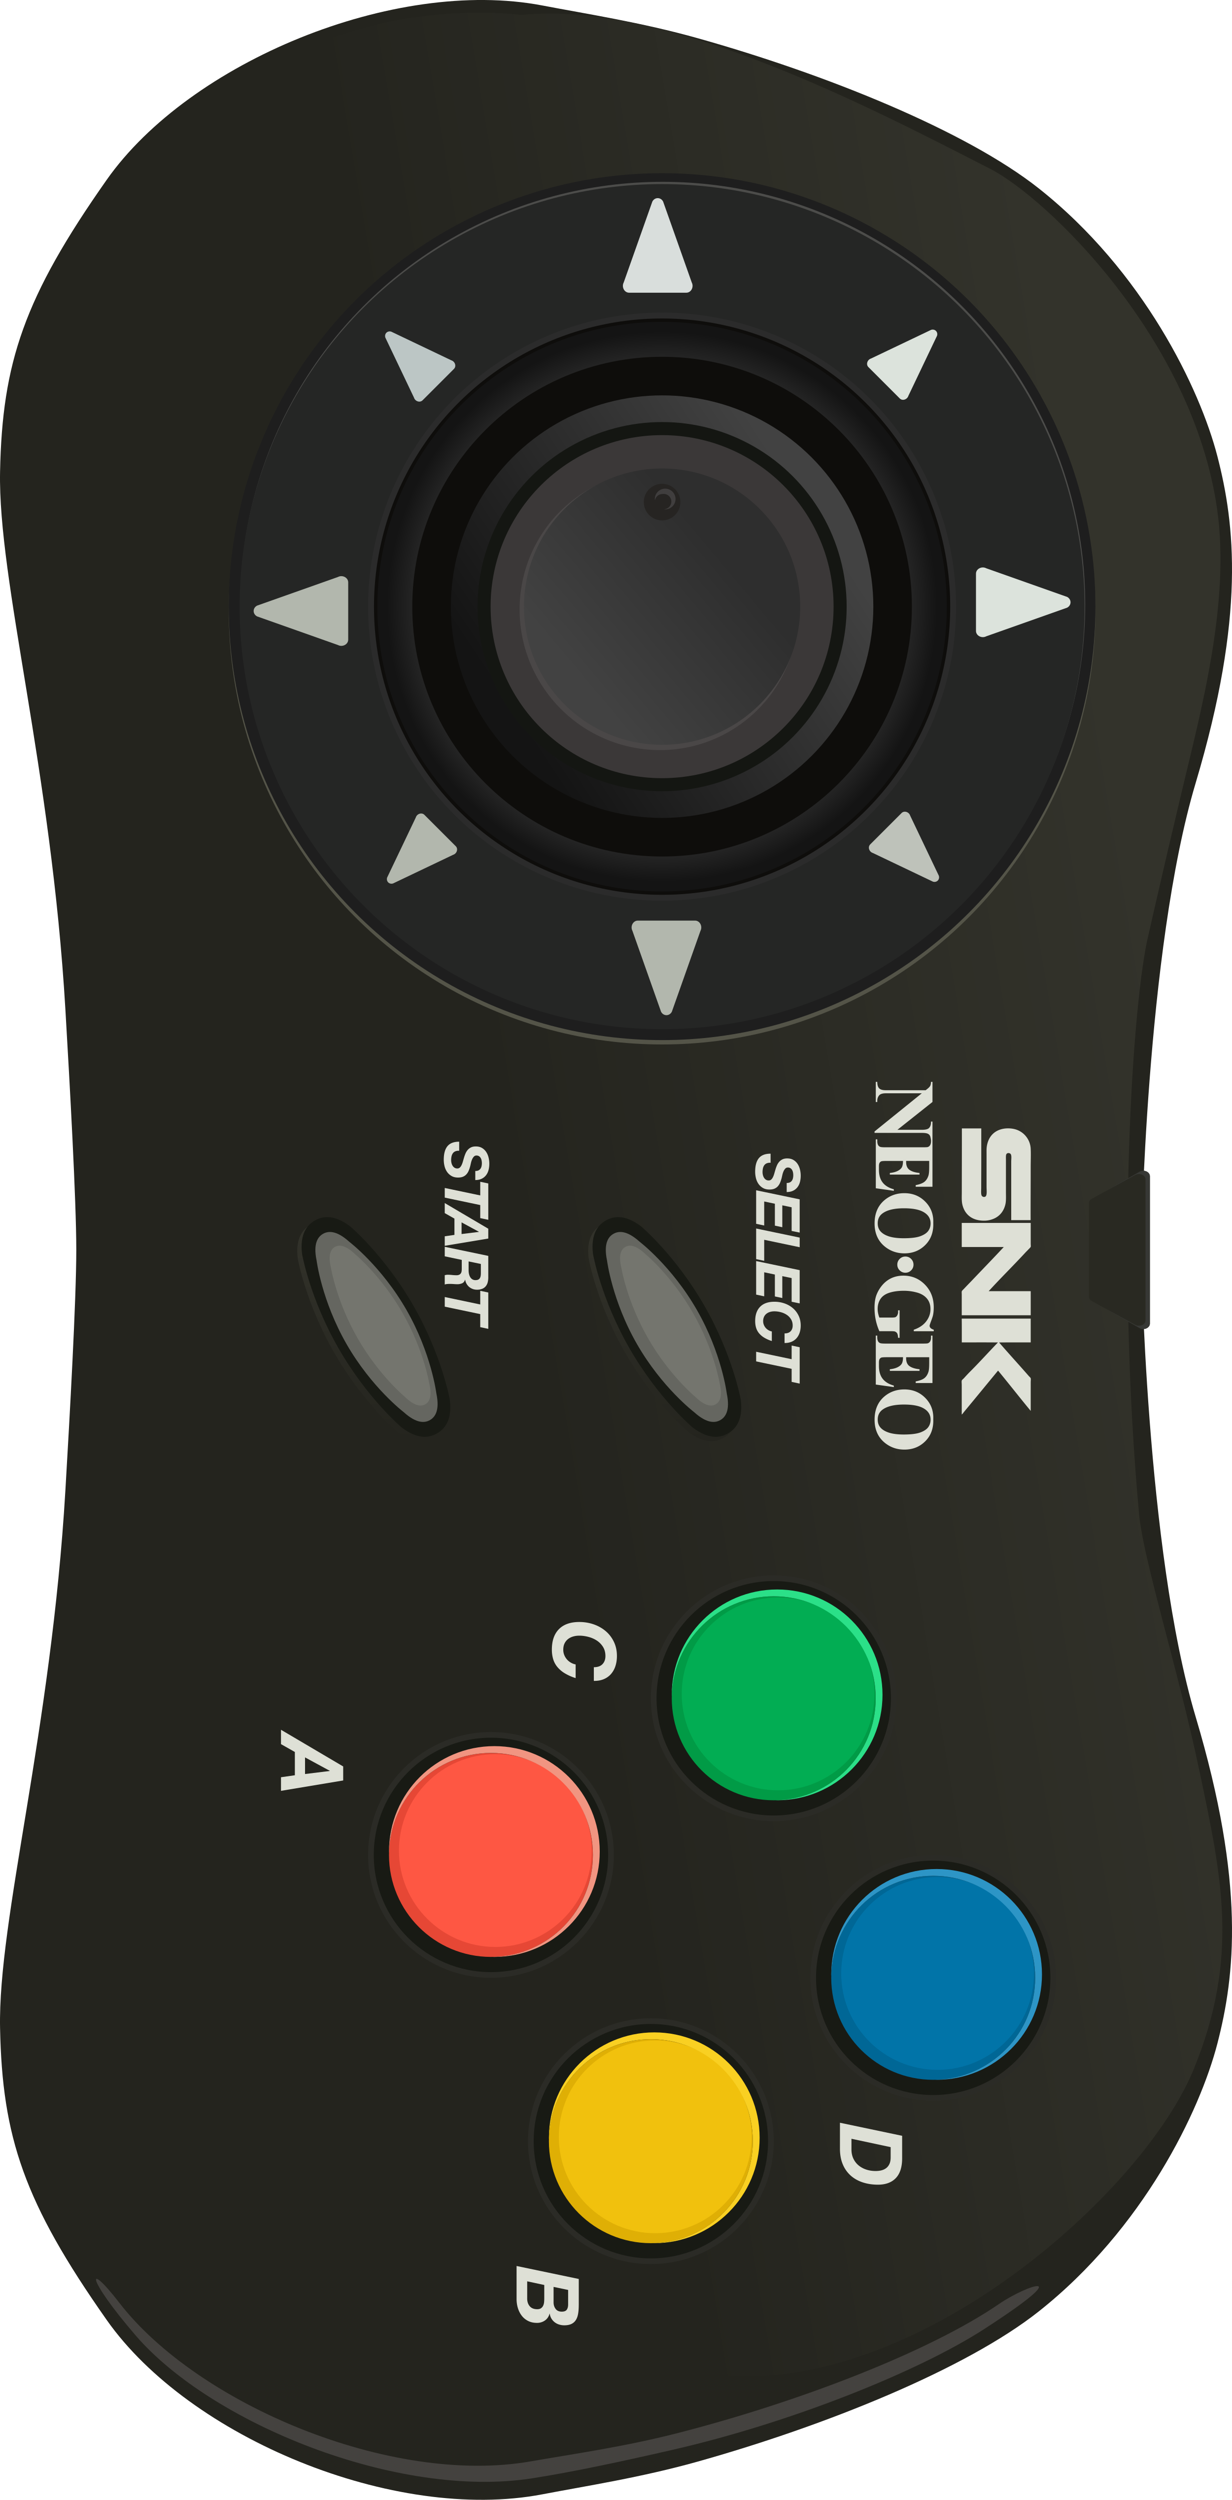 <svg xmlns="http://www.w3.org/2000/svg" viewBox="0 0 167.523 339.845"><path d="M73.742 339.1c6.126-1.171 13.458-2.298 21.096-4.441 17.466-4.9 36.53-12.604 46.419-20.433 14.214-11.252 21.913-27.243 24.282-36.423 2.369-9.18 3.85-21.617-2.961-44.418s-7.403-63.463-7.403-63.463.592-40.662 7.403-63.463 5.33-35.238 2.961-44.418-10.068-25.17-24.282-36.423c-9.889-7.829-28.953-15.534-46.419-20.433C87.2 3.043 79.868 1.915 73.742.744c-20.136-3.85-47.971 7.699-59.224 23.689S.305 49.308.009 64.114s6.953 40.317 8.884 73.141c.592 10.068 1.481 25.95 1.481 32.667s-.888 22.599-1.481 32.667C6.962 235.413-.287 260.924.009 275.73s3.257 23.689 14.51 39.68c11.252 15.991 39.087 27.539 59.223 23.69z" fill="#24241e"/><linearGradient id="a" gradientUnits="userSpaceOnUse" x1="78.078" y1="108.133" x2="93.533" y2="199.629" gradientTransform="rotate(90 98.795 169.922)"><stop offset="0" stop-color="#33332b"/><stop offset="1" stop-color="#24241e"/></linearGradient><path d="M155.964 127.977s1.766-7.906 4.738-20.407c2.6-10.939 6.602-25.648 4.803-38.323-3.306-23.284-23.207-42.375-30.861-46.293-16.583-8.489-44.108-22.9-63.708-20.926-.345.035-47.477-6.974-57.885 44.22s24.184 85.688 36.856 127.813c8.404 27.935-3.453 78.884 3.79 110.754 3.078 13.546 24.299 38.016 47.288 38.257 26.264.275 54.721-25.699 61.297-41.681 6.317-15.352 3.82-26.351.791-40.732-2.947-13.99-7.62-28.627-8.189-34.857-3.061-33.505-1.09-67.374 1.08-77.825z" fill="url(#a)"/><circle cx="90.029" cy="83.066" r="58.927" fill="#545448"/><circle cx="90.029" cy="82.473" r="58.927" fill="#1e1e1e"/><circle cx="90.115" cy="82.164" r="57.447" fill="#4c4c4a"/><circle cx="90.029" cy="82.473" r="57.447" fill="#252625"/><circle cx="90.029" cy="82.473" r="39.976" fill="#2b2b2b"/><circle cx="90.029" cy="82.473" r="39.176" fill="#0e0d0b"/><radialGradient id="b" cx="11.346" cy="178.688" r="38.717" gradientTransform="rotate(90 98.795 169.922)" gradientUnits="userSpaceOnUse"><stop offset=".709" stop-color="#424242"/><stop offset=".966" stop-color="#141414"/></radialGradient><path d="M128.745 82.473c0-21.383-17.334-38.717-38.717-38.717S51.311 61.09 51.311 82.473s17.334 38.717 38.717 38.717 38.717-17.334 38.717-38.717zm-72.687 0c0-18.761 15.209-33.97 33.97-33.97s33.97 15.209 33.97 33.97-15.209 33.97-33.97 33.97-33.97-15.208-33.97-33.97z" fill="url(#b)"/><linearGradient id="c" gradientUnits="userSpaceOnUse" x1="-3.653" y1="156.116" x2="26.255" y2="201.126" gradientTransform="rotate(90 98.795 169.922)"><stop offset=".054" stop-color="#424242"/><stop offset=".966" stop-color="#141414"/></linearGradient><circle cx="90.029" cy="82.473" r="28.723" fill="url(#c)"/><circle cx="90.029" cy="82.473" r="25.096" fill="#141612"/><circle cx="90.029" cy="82.473" r="23.319" fill="#3b3838"/><ellipse transform="rotate(-38.765 89.596 83)" cx="89.599" cy="83" rx="18.889" ry="19.03" fill="#4a4747"/><linearGradient id="d" gradientUnits="userSpaceOnUse" x1="20.919" y1="190.107" x2="4.534" y2="170.563" gradientTransform="rotate(90 98.795 169.922)"><stop offset="0" stop-color="#424242"/><stop offset="1" stop-color="#2e2e2e"/></linearGradient><circle cx="90.029" cy="82.473" r="18.781" fill="url(#d)"/><circle cx="90.029" cy="68.26" r="2.488" fill="#262422"/><path d="M90.084 67.162a1.04 1.04 0 1 1 .183 2.067c.06.008.12.018.182.018a1.407 1.407 0 1 0-1.407-1.407c0 .062.01.122.018.182a1.04 1.04 0 0 1 1.024-.86z" fill="#403e3e"/><path d="M145.101 82.613l-10.992 3.891c-.622.325-1.399-.081-1.399-.732V77.99c0-.651.777-1.057 1.399-.732l10.992 3.891c.622.325.622 1.139 0 1.464z" fill="#dce3dc"/><path d="M89.889 137.545l-3.891-10.992c-.325-.622.081-1.399.732-1.399h7.783c.651 0 1.057.777.732 1.399l-3.891 10.992c-.326.622-1.14.622-1.465 0zM34.957 82.333l10.992-3.891c.622-.325 1.399.081 1.399.732v7.783c0 .651-.777 1.057-1.399.732l-10.992-3.891c-.622-.326-.622-1.139 0-1.465z" fill="#b2b7ad"/><path d="M90.169 27.402l3.891 10.992c.325.622-.081 1.399-.732 1.399h-7.783c-.651 0-1.057-.777-.732-1.399l3.891-10.992c.326-.622 1.139-.622 1.465 0z" fill="#d9dedc"/><path d="M127.415 45.645l-3.895 8.163c-.163.52-.812.723-1.169.366l-4.269-4.269c-.357-.357-.154-1.006.366-1.169l8.163-3.895c.521-.162.967.284.804.804z" fill="#dce3dc"/><path d="M126.857 119.86l-8.163-3.895c-.52-.163-.723-.812-.366-1.169l4.269-4.269c.357-.357 1.006-.154 1.169.366l3.895 8.163c.162.52-.284.966-.804.804z" fill="#bec2ba"/><path d="M52.642 119.302l3.895-8.163c.163-.52.812-.723 1.169-.366l4.269 4.269c.357.357.154 1.006-.366 1.169l-8.163 3.895c-.52.162-.966-.284-.804-.804z" fill="#b2b7ad"/><path d="M53.2 45.087l8.163 3.895c.52.163.723.812.366 1.169L57.46 54.42c-.357.357-1.006.154-1.169-.366l-3.895-8.163c-.162-.521.285-.967.804-.804z" fill="#bcc6c5"/><linearGradient id="e" gradientUnits="userSpaceOnUse" x1="94.929" y1="178.626" x2="124.794" y2="178.626" gradientTransform="rotate(90 98.795 169.922)"><stop offset="0" stop-color="#33332b"/><stop offset="1" stop-color="#24241e"/></linearGradient><path d="M85.012 183.908c3.923 6.827 8.574 10.746 8.574 10.746 2.276 1.736 3.856 1.358 4.818.805.962-.553 2.085-1.728 1.731-4.568 0 0-1.043-5.992-4.966-12.819-3.923-6.827-8.574-10.746-8.574-10.746-2.276-1.736-3.856-1.358-4.818-.805-.962.553-2.085 1.728-1.731 4.568 0-.001 1.043 5.992 4.966 12.819z" fill="url(#e)"/><path d="M85.604 183.315c3.923 6.827 8.574 10.746 8.574 10.746 2.276 1.736 3.856 1.358 4.818.805.962-.553 2.085-1.728 1.731-4.568 0 0-1.043-5.992-4.966-12.819-3.923-6.827-8.574-10.746-8.574-10.746-2.276-1.736-3.856-1.358-4.818-.805s-2.085 1.728-1.731 4.568c0 0 1.043 5.992 4.966 12.819z" fill="#181a14"/><linearGradient id="f" gradientUnits="userSpaceOnUse" x1="94.929" y1="218.188" x2="124.794" y2="218.188" gradientTransform="rotate(90 98.795 169.922)"><stop offset="0" stop-color="#33332b"/><stop offset="1" stop-color="#24241e"/></linearGradient><path d="M45.45 183.908c3.923 6.827 8.574 10.746 8.574 10.746 2.276 1.736 3.856 1.358 4.818.805.962-.553 2.085-1.728 1.731-4.568 0 0-1.043-5.992-4.966-12.819s-8.574-10.746-8.574-10.746c-2.276-1.736-3.856-1.358-4.818-.805-.962.553-2.085 1.728-1.731 4.568 0-.001 1.043 5.992 4.966 12.819z" fill="url(#f)"/><path d="M46.042 183.315c3.923 6.827 8.574 10.746 8.574 10.746 2.276 1.736 3.856 1.358 4.818.805.962-.553 2.085-1.728 1.731-4.568 0 0-1.043-5.992-4.966-12.819-3.923-6.827-8.574-10.746-8.574-10.746-2.276-1.736-3.856-1.358-4.818-.805-.962.553-2.085 1.728-1.731 4.568 0 0 1.043 5.992 4.966 12.819z" fill="#181a14"/><path d="M86.617 182.733c3.401 5.919 7.769 9.246 7.769 9.246 1.801 1.628 2.917 1.45 3.569 1.076.652-.375 1.368-1.249.868-3.625 0 0-.675-5.45-4.076-11.369s-7.769-9.246-7.769-9.246c-1.801-1.628-2.917-1.45-3.569-1.075s-1.368 1.249-.868 3.625c.001-.001.676 5.449 4.076 11.368z" fill="#656660"/><path d="M88.134 181.962c2.874 5.002 6.386 7.917 6.386 7.917 1.459 1.412 2.313 1.313 2.8 1.033.488-.28 1.003-.968.518-2.939 0 0-.75-4.502-3.624-9.504s-6.386-7.917-6.386-7.917c-1.459-1.412-2.313-1.313-2.8-1.033-.488.28-1.003.968-.518 2.939 0 0 .75 4.502 3.624 9.504z" fill="#74756e"/><path d="M47.128 182.733c3.401 5.919 7.769 9.246 7.769 9.246 1.801 1.628 2.917 1.45 3.569 1.076.652-.375 1.368-1.249.868-3.625 0 0-.675-5.45-4.076-11.369s-7.769-9.246-7.769-9.246c-1.801-1.628-2.917-1.45-3.569-1.075-.652.375-1.368 1.249-.868 3.625 0-.001.675 5.449 4.076 11.368z" fill="#656660"/><path d="M48.644 181.962c2.874 5.002 6.386 7.917 6.386 7.917 1.459 1.412 2.313 1.313 2.8 1.033.488-.28 1.003-.968.518-2.939 0 0-.75-4.502-3.624-9.504s-6.386-7.917-6.386-7.917c-1.459-1.412-2.313-1.313-2.8-1.033-.488.28-1.003.968-.518 2.939.001 0 .751 4.502 3.624 9.504z" fill="#74756e"/><circle cx="105.21" cy="230.878" r="16.707" fill="#2b2b26"/><circle cx="105.21" cy="230.878" r="15.935" fill="#181a14"/><circle cx="105.21" cy="230.878" r="13.866" fill="#019b46"/><circle cx="126.895" cy="268.88" r="13.866" fill="#0270a1"/><circle cx="88.503" cy="291.089" r="13.866" fill="#f0c20c"/><circle cx="66.76" cy="252.173" r="13.866" fill="#fb5341"/><circle cx="105.802" cy="230.285" r="13.104" fill="#02ad53"/><path d="M105.21 217.011c7.658 0 13.866 6.208 13.866 13.866 0 7.581-6.084 13.737-13.635 13.86.077.001.153.006.231.006 7.913 0 14.328-6.415 14.328-14.328 0-7.913-6.415-14.328-14.328-14.328-7.913 0-14.328 6.415-14.328 14.328 0 .077.005.154.006.231.124-7.55 6.279-13.635 13.86-13.635z" fill="#2be088"/><circle cx="126.895" cy="268.88" r="16.707" fill="#2b2b26"/><circle cx="126.895" cy="268.88" r="15.935" fill="#181a14"/><circle cx="126.895" cy="268.88" r="13.866" fill="#006796"/><circle cx="127.488" cy="268.287" r="13.104" fill="#0174a8"/><path d="M126.895 255.013c7.658 0 13.866 6.208 13.866 13.866 0 7.581-6.084 13.737-13.635 13.86.077.001.153.006.231.006 7.913 0 14.328-6.415 14.328-14.328 0-7.913-6.415-14.328-14.328-14.328-7.913 0-14.328 6.415-14.328 14.328 0 .077.005.154.006.231.124-7.55 6.28-13.635 13.86-13.635z" fill="#2d95c6"/><circle cx="88.503" cy="291.089" r="16.707" fill="#2b2b26"/><circle cx="88.503" cy="291.089" r="15.935" fill="#181a14"/><circle cx="88.503" cy="291.089" r="13.866" fill="#dfaf05"/><circle cx="89.095" cy="290.496" r="13.104" fill="#f1c10d"/><path d="M88.503 277.222c7.658 0 13.866 6.208 13.866 13.866 0 7.581-6.084 13.737-13.635 13.86.077.001.153.006.231.006 7.913 0 14.328-6.415 14.328-14.328 0-7.913-6.415-14.328-14.328-14.328-7.913 0-14.328 6.415-14.328 14.328 0 .077.005.154.006.231.124-7.551 6.28-13.635 13.86-13.635z" fill="#f9d022"/><circle cx="66.76" cy="252.173" r="16.707" fill="#2b2b26"/><circle cx="66.76" cy="252.173" r="15.935" fill="#181a14"/><circle cx="66.76" cy="252.173" r="13.866" fill="#e64735"/><circle cx="67.352" cy="251.581" r="13.104" fill="#fe5743"/><path d="M66.76 238.307c7.658 0 13.866 6.208 13.866 13.866 0 7.581-6.084 13.737-13.635 13.86.077.001.153.006.231.006 7.913 0 14.328-6.415 14.328-14.328 0-7.913-6.415-14.328-14.328-14.328-7.913 0-14.328 6.415-14.328 14.328 0 .077.005.154.006.231.123-7.551 6.279-13.635 13.86-13.635z" fill="#f19581"/><g fill-rule="evenodd" clip-rule="evenodd" fill="#dee0d6"><path d="M140.142 165.874h-2.639v-7.926c0-.372.073-.83-.065-1.044-.105-.166-.446-.222-.586-.009-.095.141-.067.522-.067.802v4.325c0 .569.036 1.196-.065 1.66-.2.927-.736 1.6-1.5 1.958a3.3 3.3 0 0 1-1.428.308c-1.63 0-2.645-.868-2.944-2.238-.103-.469-.066-1.073-.066-1.669 0-2.87.017-5.744.01-8.633h2.638v4.605c0 1.048-.008 2.304-.008 3.45 0 .322-.054.865.065 1.083a.375.375 0 0 0 .465.147c.302-.122.196-.872.196-1.314v-4.466c0-.368-.015-.738.037-1.07.188-1.243.929-2.091 2.096-2.359.637-.146 1.396-.101 1.959.101.555.2.995.546 1.294.932.317.405.584.958.617 1.65.038.808 0 1.626 0 2.433.002 2.41-.019 4.83-.009 7.274zM140.153 166.266v2.816c0 .133.027.306 0 .419-.024.09-.276.316-.345.392-.125.138-.259.257-.364.374-1.63 1.766-3.425 3.531-5.006 5.266h5.716v3.272h-9.379v-2.825c0-.131-.021-.284 0-.401.02-.117.232-.29.335-.402.351-.382.743-.771 1.081-1.128 1.433-1.509 2.914-3.028 4.298-4.519h-5.714v-3.275h9.349c.012 0 .026 0 .029.011zM140.153 179.272v3.226c-1.423.003-2.862-.008-4.271.009-.004.046.06.099.103.149 1.281 1.478 2.605 2.922 3.907 4.411.077.087.241.226.261.306.034.144 0 .37 0 .559v3.851c-.041.02-.051-.037-.066-.055-1.466-1.768-2.906-3.623-4.373-5.398-1.541 1.863-3.082 3.752-4.634 5.62-.099.122-.179.262-.306.354v-4.036c0-.195-.034-.415 0-.568.02-.107.207-.237.298-.337.299-.332.617-.674.924-.977 1.266-1.27 2.477-2.62 3.701-3.881-1.624-.018-3.279-.006-4.915-.009 0-1.079.006-2.168-.008-3.235h9.349c.013.001.027.001.03.011z"/></g><g><path d="M124.213 171.929c0-.306-.107-.567-.322-.782a1.061 1.061 0 0 0-.781-.322c-.302 0-.56.107-.775.322a1.066 1.066 0 0 0-.322.782c0 .302.107.56.322.774.215.215.473.322.775.322.306 0 .567-.107.781-.322a1.05 1.05 0 0 0 .322-.774zm2.691 21c.045-1.136-.313-2.094-1.076-2.872-.763-.779-1.715-1.168-2.858-1.168-1.018 0-1.898.299-2.64.898-.939.757-1.408 1.83-1.408 3.216 0 1.382.492 2.452 1.476 3.21.742.572 1.601.858 2.578.858 1.143 0 2.095-.383 2.855-1.151.761-.767 1.119-1.763 1.073-2.991zm-6.11 1.81c-.532-.185-.919-.444-1.161-.777-.189-.261-.284-.586-.284-.975 0-.579.219-1.029.658-1.35.628-.461 1.599-.692 2.911-.692 1.105 0 1.952.149 2.542.448.719.367 1.079.902 1.079 1.605 0 .382-.104.719-.312 1.013-.208.293-.565.534-1.07.723-.505.189-1.267.284-2.284.284-.854-.001-1.547-.094-2.079-.279zm1.528-12.863v-3.745h-.2v.198a.967.967 0 0 1-.109.473.577.577 0 0 1-.243.258c-.09.042-.288.062-.593.062h-1.604a3.936 3.936 0 0 1-.173-.597 2.816 2.816 0 0 1-.06-.569c0-.532.131-.991.392-1.378.261-.387.67-.666 1.226-.84.556-.174 1.204-.26 1.942-.26.609 0 1.203.08 1.783.239.579.159 1.03.43 1.354.813.324.383.486.862.486 1.438 0 .603-.193 1.158-.579 1.665-.386.508-.951.889-1.693 1.143v.2h2.718v-.2c-.219-.076-.367-.159-.446-.25a.441.441 0 0 1-.118-.296c0-.068.071-.289.213-.663.142-.374.229-.643.259-.81.061-.307.091-.652.091-1.035 0-1.236-.399-2.261-1.197-3.077-.798-.815-1.775-1.223-2.932-1.223-.646 0-1.231.132-1.753.398a3.713 3.713 0 0 0-1.092.866 4.56 4.56 0 0 0-.783 1.278c-.198.483-.298 1.09-.298 1.82 0 .572.055 1.123.166 1.655.111.532.276 1.044.494 1.536h1.604c.283 0 .46.017.533.051.137.06.236.146.295.257.059.112.098.309.118.592h.199zm4.582-15.628c.045-1.137-.313-2.094-1.076-2.872-.763-.779-1.715-1.167-2.858-1.167-1.018 0-1.898.299-2.64.898-.939.757-1.408 1.829-1.408 3.216 0 1.383.492 2.453 1.476 3.21.742.572 1.601.858 2.578.858 1.143 0 2.095-.384 2.855-1.151.761-.767 1.119-1.765 1.073-2.992zm-6.11 1.81c-.532-.185-.919-.444-1.161-.777-.189-.261-.284-.586-.284-.975 0-.579.219-1.029.658-1.35.628-.462 1.599-.692 2.911-.692 1.105 0 1.952.149 2.542.448.719.367 1.079.902 1.079 1.605 0 .382-.104.719-.312 1.013-.208.293-.565.534-1.07.723-.505.189-1.267.284-2.284.284-.854-.001-1.547-.094-2.079-.279zm-.781 19.372c-.333-.433-.499-1.01-.499-1.728v-.46c0-.219.03-.379.091-.477a.471.471 0 0 1 .233-.202c.095-.036.354-.054.779-.054h2.17c0 .367-.049.647-.145.841-.097.193-.285.363-.566.509-.28.146-.641.241-1.08.287v.218h4.036v-.218c-.599-.061-1.051-.201-1.358-.42-.307-.22-.46-.574-.46-1.062v-.153h3.136v.791c0 .583-.034.981-.102 1.193-.114.363-.292.645-.535.844-.242.199-.642.353-1.2.463v.218h2.282v-6.446h-.2v.255c0 .249-.054.446-.16.589a.552.552 0 0 1-.31.21c-.08.019-.296.029-.648.029h-5.073c-.39 0-.631-.021-.722-.063a.511.511 0 0 1-.275-.227c-.08-.136-.12-.315-.12-.538v-.255h-.2v6.654l2.449.346v-.209c-.683-.19-1.19-.502-1.523-.935zm0-26.681c-.333-.433-.499-1.01-.499-1.729v-.46c0-.219.03-.378.091-.477a.476.476 0 0 1 .233-.202c.095-.036.354-.054.779-.054h2.17c0 .367-.049.648-.145.841-.097.193-.285.363-.566.509-.28.146-.641.241-1.08.287v.218h4.036v-.218c-.599-.061-1.051-.201-1.358-.421-.307-.22-.46-.574-.46-1.063v-.154h3.136v.791c0 .583-.034.981-.102 1.193-.114.364-.292.645-.535.844-.242.199-.642.353-1.2.463v.218h2.282v-8.858h-.2c.007.43-.099.736-.32.919-.164.133-.478.199-.943.199h-3.305l4.769-3.786v-2.731h-.2c-.008.235-.045.415-.11.54-.066.125-.203.269-.411.432l-.204.164h-5.438c-.415 0-.708-.083-.881-.25-.173-.167-.261-.462-.265-.886h-.2v2.736h.2v-.182c0-.261.079-.493.236-.696.157-.203.461-.304.91-.304h4.905l-6.423 5.19v.192h6.418c.366 0 .624.031.775.093a.655.655 0 0 1 .326.261c.067.112.121.33.163.655v.122c0 .249-.054.446-.16.589a.552.552 0 0 1-.31.21c-.08.019-.296.028-.648.028h-5.073c-.39 0-.631-.021-.722-.062a.516.516 0 0 1-.275-.227c-.08-.136-.12-.316-.12-.538v-.255h-.2v6.653l2.449.346v-.209c-.685-.187-1.192-.498-1.525-.931z" fill="#dee0d6"/></g><g fill="#dee0d6"><path d="M104.258 158.15a.78.78 0 0 0-.336.266 1.104 1.104 0 0 0-.178.414c-.036.16-.055.335-.055.522 0 .133.017.266.05.398s.083.253.149.36.152.196.257.266a.688.688 0 0 0 .382.104.49.49 0 0 0 .353-.133c.091-.089.17-.203.236-.344.066-.142.124-.302.174-.481s.103-.36.157-.543c.056-.188.122-.37.199-.547.077-.178.177-.336.299-.478.121-.141.271-.254.447-.34s.393-.128.647-.128c.331 0 .613.068.846.207.231.138.421.317.567.539.146.221.254.471.323.75s.104.563.104.85c0 .305-.034.591-.104.858a1.929 1.929 0 0 1-.336.705 1.649 1.649 0 0 1-.593.48c-.24.119-.531.179-.874.179v-1.235a.945.945 0 0 0 .418-.07.722.722 0 0 0 .278-.225c.071-.097.123-.211.153-.344a1.91 1.91 0 0 0 .008-.792c-.024-.124-.066-.236-.124-.336s-.134-.18-.228-.24a.632.632 0 0 0-.349-.091.464.464 0 0 0-.36.161 1.354 1.354 0 0 0-.241.39 2.775 2.775 0 0 0-.148.469l-.088.39c-.061.232-.131.445-.211.639s-.184.36-.311.502c-.128.141-.282.25-.465.327s-.406.116-.672.116c-.354 0-.654-.073-.903-.22s-.45-.335-.605-.564a2.366 2.366 0 0 1-.336-.774 3.707 3.707 0 0 1-.104-.854c0-.829.169-1.446.506-1.854.337-.406.868-.609 1.592-.609v1.236a1.163 1.163 0 0 0-.524.074zM108.739 167.569l-1.095-.224v-3.218l-1.269-.265v2.977l-1.011-.216v-2.977l-1.451-.307v3.267l-1.095-.232v-4.56l5.92 1.235v4.52zM108.739 169.559l-4.825-1.012v2.86l-1.095-.231v-4.162l5.92 1.235v1.31zM108.739 177.195l-1.095-.224v-3.218l-1.269-.265v2.977l-1.011-.216v-2.977l-1.451-.307v3.267l-1.095-.232v-4.56l5.92 1.235v4.52zM107.508 180.979c.186-.196.278-.452.278-.767 0-.332-.076-.621-.229-.866a1.912 1.912 0 0 0-.589-.605c-.24-.157-.508-.275-.804-.353s-.585-.116-.866-.116c-.205 0-.398.026-.581.079s-.344.133-.484.24a1.136 1.136 0 0 0-.336.415 1.363 1.363 0 0 0-.125.609c0 .177.032.344.096.501.063.158.149.297.257.419a1.506 1.506 0 0 0 .825.473v1.302a4.66 4.66 0 0 1-1.053-.469 2.766 2.766 0 0 1-.701-.605c-.18-.224-.31-.473-.39-.746s-.12-.57-.12-.891c0-.841.224-1.488.672-1.944.447-.456 1.095-.685 1.94-.685.48 0 .937.075 1.368.224.431.149.811.363 1.14.643s.59.619.783 1.021c.193.4.29.85.29 1.347 0 .343-.047.661-.141.954s-.233.546-.419.759a1.863 1.863 0 0 1-.688.493 2.336 2.336 0 0 1-.95.166v-1.302c.367-.001.642-.099.827-.296zM107.644 182.924l1.095.232v4.941l-1.095-.231v-1.774l-4.825-1.012v-1.311l4.825 1.012v-1.857z"/><g><path d="M61.914 156.521a.78.78 0 0 0-.336.266 1.104 1.104 0 0 0-.178.414c-.036.16-.055.335-.055.522 0 .133.017.266.05.398s.083.253.149.36.152.196.257.266a.688.688 0 0 0 .382.104.49.49 0 0 0 .353-.133c.091-.089.17-.203.236-.344.066-.142.124-.302.174-.481s.103-.36.157-.543c.056-.188.122-.37.199-.547.077-.178.177-.336.299-.478.121-.141.271-.254.447-.34s.393-.128.647-.128c.331 0 .613.068.846.207.231.138.421.317.567.539.146.221.254.471.323.75s.104.563.104.85c0 .305-.034.591-.104.858a1.929 1.929 0 0 1-.336.705 1.649 1.649 0 0 1-.593.48c-.24.119-.531.179-.874.179v-1.235a.945.945 0 0 0 .418-.07.722.722 0 0 0 .278-.225c.071-.097.123-.211.153-.344a1.91 1.91 0 0 0 .008-.792c-.024-.124-.066-.236-.124-.336s-.134-.18-.228-.24a.632.632 0 0 0-.349-.091.464.464 0 0 0-.36.161 1.354 1.354 0 0 0-.241.39 2.775 2.775 0 0 0-.148.469l-.088.39c-.061.232-.131.445-.211.639s-.184.36-.311.502c-.128.141-.282.25-.465.327s-.406.116-.672.116c-.354 0-.654-.073-.903-.22s-.45-.335-.605-.564a2.366 2.366 0 0 1-.336-.774 3.707 3.707 0 0 1-.104-.854c0-.829.169-1.446.506-1.854.337-.406.868-.609 1.592-.609v1.236a1.177 1.177 0 0 0-.524.074zM65.301 160.658l1.095.232v4.941l-1.095-.231v-1.774l-4.825-1.012v-1.311l4.825 1.012v-1.857zM66.395 168.378l-5.92.986v-1.293l1.318-.19v-2.214l-1.318-.746v-1.368l5.92 3.49v1.335zm-3.632-.613l2.355-.29v-.017l-2.355-1.277v1.584zM66.395 173.568a2.86 2.86 0 0 1-.07.726 1.414 1.414 0 0 1-.266.56 1.21 1.21 0 0 1-.484.356 1.897 1.897 0 0 1-.73.124 1.638 1.638 0 0 1-1.056-.381c-.141-.122-.259-.266-.353-.432s-.154-.348-.183-.547h-.017c-.077.243-.211.406-.402.489a1.59 1.59 0 0 1-.643.124c-.132 0-.291-.007-.477-.021a7.306 7.306 0 0 0-.551-.021c-.133 0-.259.005-.378.017a1.215 1.215 0 0 0-.311.066v-1.269c.071-.017.14-.031.203-.042s.129-.017.195-.017c.198 0 .398.011.601.033s.402.033.602.033a.843.843 0 0 0 .352-.063.546.546 0 0 0 .22-.174.621.621 0 0 0 .112-.27c.02-.104.029-.221.029-.348v-1.228l-2.313-.489v-1.293l5.92 1.235v2.832zm-2.677-.879c0 .177.018.345.054.506.036.16.091.303.166.427a.883.883 0 0 0 .29.299.792.792 0 0 0 .427.111c.16 0 .289-.026.386-.078.097-.053.17-.123.22-.212s.083-.19.1-.307.024-.238.024-.365v-1.235l-1.666-.348v1.202zM65.301 175.483l1.095.232v4.941l-1.095-.231v-1.774l-4.825-1.012v-1.311l4.825 1.012v-1.857z"/></g></g><g><path d="M46.666 242.052l-8.457 1.41v-1.849l1.884-.271v-3.163l-1.884-1.066v-1.954l8.457 4.987v1.906zm-5.188-.876l3.363-.415v-.023l-3.363-1.824v2.262zM81.927 226.233c.265-.28.396-.646.396-1.096 0-.474-.108-.887-.325-1.237a2.757 2.757 0 0 0-.841-.865c-.344-.225-.727-.393-1.149-.503s-.835-.166-1.237-.166c-.293 0-.569.037-.829.112-.261.075-.492.189-.693.344s-.361.352-.479.592c-.119.241-.178.531-.178.871 0 .253.045.491.136.717a2.078 2.078 0 0 0 .906 1.036c.205.118.419.197.64.237v1.859a6.68 6.68 0 0 1-1.504-.669 3.953 3.953 0 0 1-1.001-.865 3.063 3.063 0 0 1-.557-1.065 4.535 4.535 0 0 1-.172-1.273c0-1.201.319-2.126.959-2.778.64-.651 1.563-.977 2.772-.977.687 0 1.338.106 1.954.319.616.214 1.158.52 1.629.918.47.398.843.885 1.119 1.457s.414 1.214.414 1.925c0 .489-.066.943-.201 1.362a3.064 3.064 0 0 1-.598 1.084 2.657 2.657 0 0 1-.983.704c-.391.166-.843.245-1.356.237v-1.859c.521 0 .914-.14 1.178-.421zM122.671 293.416c0 1.192-.286 2.089-.858 2.689-.573.6-1.384.899-2.435.899-.734 0-1.417-.103-2.049-.308s-1.179-.512-1.641-.918a4.192 4.192 0 0 1-1.084-1.528c-.261-.611-.391-1.324-.391-2.138v-3.529l8.457 1.776v3.057zm-6.894-1.22c0 .474.087.895.261 1.262s.41.675.711.924c.3.248.647.438 1.042.568s.817.195 1.268.195c.308 0 .586-.033.835-.101s.464-.176.646-.326c.182-.149.321-.341.42-.574.099-.232.148-.515.148-.847V291.9l-5.33-1.138v1.434zM78.697 313.376c0 .426-.027.809-.083 1.148-.055.34-.156.628-.302.864a1.442 1.442 0 0 1-.604.545c-.257.127-.586.189-.988.189-.237 0-.469-.035-.693-.106a1.835 1.835 0 0 1-1.047-.811 1.653 1.653 0 0 1-.226-.669h-.023c-.11.403-.322.713-.634.93a1.846 1.846 0 0 1-1.084.326c-.458 0-.86-.089-1.208-.267s-.636-.417-.864-.717c-.229-.3-.403-.644-.521-1.03s-.178-.794-.178-1.22v-4.501l8.457 1.765v3.554zm-7.012-.9c0 .426.114.775.343 1.048.229.272.569.409 1.02.409.221 0 .395-.046.521-.137s.224-.207.29-.35c.067-.142.108-.3.125-.474.016-.174.023-.344.023-.509v-1.824l-2.321-.498v2.335zm3.589.533c0 .339.093.633.278.882s.464.373.835.373c.332 0 .559-.089.681-.267.123-.178.184-.416.184-.717v-1.966l-1.978-.414v2.109z" fill="#dee0d6"/></g><path d="M148.66 169.922v6.64c0 .242.144.469.386.608l5.896 3.379c.151.087.331.133.515.133.498 0 .901-.332.901-.741v-20.036c0-.409-.404-.741-.901-.741-.184 0-.364.046-.515.133l-5.896 3.379c-.242.139-.386.366-.386.608v6.638z" fill="#2b2b24"/><path d="M148.068 169.922v6.364c0 .232.144.45.386.583l5.896 3.238c.151.083.331.128.515.128.498 0 .901-.318.901-.71v-19.204c0-.392-.404-.71-.901-.71-.184 0-.364.045-.515.128l-5.896 3.238c-.242.133-.386.35-.386.583v6.362z" fill="#292922"/><path d="M156.359 179.941v-20.036c0-.409-.404-.741-.901-.741-.184 0-.364.046-.515.133l-4.891 2.802 4.298-2.361c.151-.083.331-.128.515-.128.498 0 .901.318.901.71v19.204c0 .392-.404.71-.901.71-.184 0-.364-.044-.515-.128l-4.299-2.361 4.891 2.802c.151.087.331.133.515.133.499.002.902-.33.902-.739z" fill="#373835"/><g><path d="M72.379 336.92c5.581-.873 12.261-2.306 19.219-3.904 15.912-3.654 33.28-10.584 42.289-16.423 12.949-8.392 5.686-5.93 1.987-3.391-9.497 6.517-27.337 13.378-43.829 17.598-7.211 1.845-14.134 2.816-19.919 3.825-19.012 3.315-45.295-7.815-55.919-21.587-4.498-5.83-4.551-3.435 2.218 4.439 10.251 11.925 35.609 22.314 53.954 19.443z" fill="#44423f"/></g></svg>